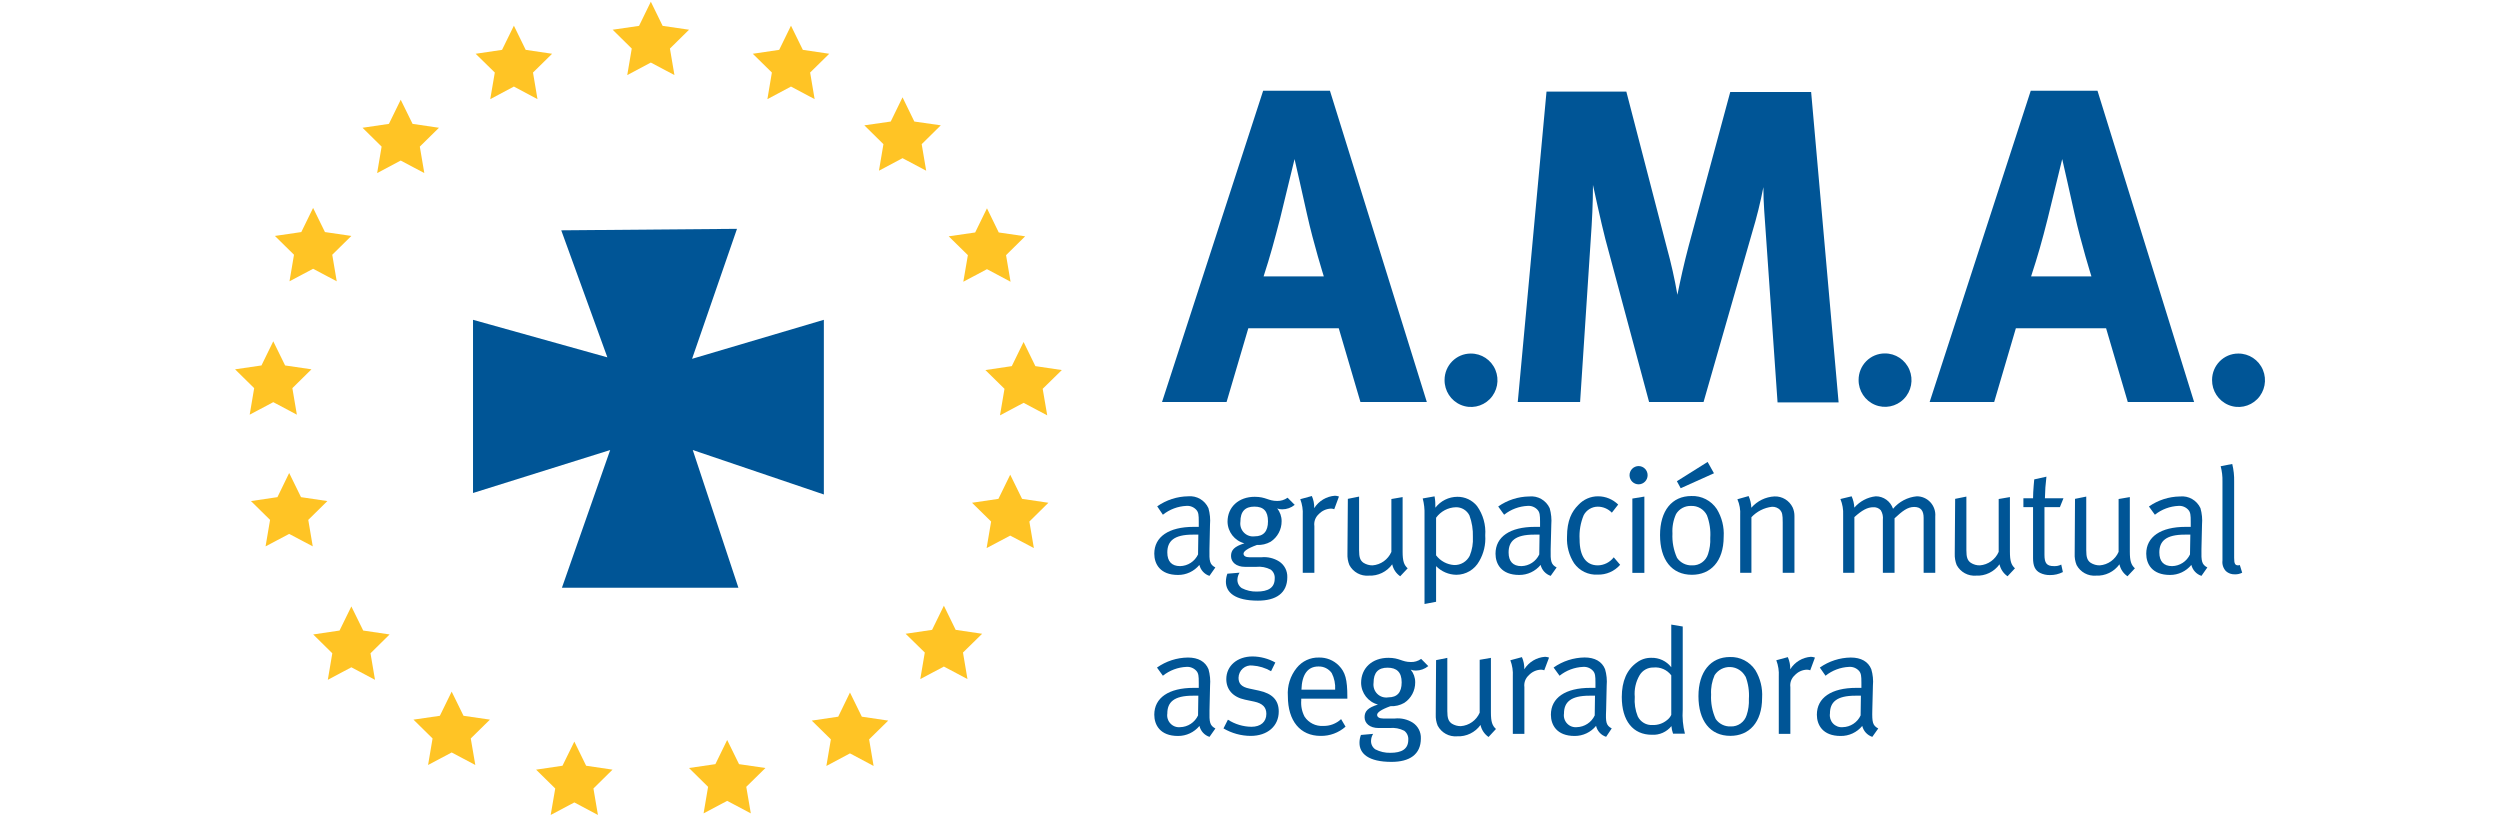 <svg width="150" height="50" viewBox="0 0 150 50" fill="none" xmlns="http://www.w3.org/2000/svg">
<path fill-rule="evenodd" clip-rule="evenodd" d="M76.8 13.135C77.137 11.74 77.673 9.545 77.673 9.545C77.673 9.545 78.232 11.981 78.417 12.839C78.815 14.635 79.428 16.582 79.428 16.582H75.816C76.213 15.36 76.453 14.472 76.8 13.135ZM69.722 24.119H73.595L74.899 19.695H80.325L81.626 24.119H85.609L79.796 5.444H75.789L69.722 24.119Z" fill="#005596"/>
<path fill-rule="evenodd" clip-rule="evenodd" d="M86.674 22.799C86.668 23.45 87.052 24.041 87.647 24.293C88.242 24.546 88.929 24.409 89.385 23.948C89.841 23.486 89.975 22.792 89.724 22.192C89.473 21.592 88.887 21.205 88.241 21.213C87.375 21.215 86.674 21.924 86.674 22.799Z" fill="#005596"/>
<path fill-rule="evenodd" clip-rule="evenodd" d="M91.066 24.119H94.806L95.443 14.394C95.524 13.244 95.578 12.196 95.578 11.097C95.578 11.097 96.08 13.427 96.32 14.339L98.945 24.119H102.214L105.129 13.951C105.4 13.056 105.625 12.148 105.803 11.229C105.803 12.219 105.884 13.022 105.962 14.203L106.653 24.143H110.316L108.668 5.519H103.815L101.318 14.765C101.028 15.864 100.842 16.721 100.644 17.688C100.479 16.73 100.266 15.782 100.007 14.846L97.58 5.495H92.791L91.066 24.119Z" fill="#005596"/>
<path fill-rule="evenodd" clip-rule="evenodd" d="M111.516 22.799C111.512 23.45 111.898 24.038 112.493 24.288C113.089 24.538 113.775 24.4 114.229 23.938C114.684 23.477 114.816 22.783 114.565 22.184C114.313 21.584 113.728 21.198 113.083 21.206C112.666 21.207 112.266 21.375 111.972 21.674C111.678 21.973 111.514 22.378 111.516 22.799Z" fill="#005596"/>
<path fill-rule="evenodd" clip-rule="evenodd" d="M122.856 13.135C123.193 11.74 123.733 9.545 123.733 9.545C123.733 9.545 124.289 11.981 124.474 12.839C124.872 14.635 125.485 16.582 125.485 16.582H121.866C122.267 15.36 122.519 14.472 122.856 13.135ZM115.779 24.119H119.651L120.952 19.695H126.365L127.666 24.119H131.646L125.849 5.444H121.845L115.779 24.119Z" fill="#005596"/>
<path fill-rule="evenodd" clip-rule="evenodd" d="M132.724 22.799C132.717 23.45 133.102 24.041 133.697 24.293C134.292 24.546 134.979 24.409 135.435 23.948C135.891 23.486 136.025 22.792 135.774 22.192C135.523 21.592 134.937 21.205 134.291 21.213C133.425 21.215 132.724 21.924 132.724 22.799Z" fill="#005596"/>
<path fill-rule="evenodd" clip-rule="evenodd" d="M71.883 42.926C71.685 43.347 71.269 43.62 70.808 43.63C70.59 43.652 70.375 43.571 70.225 43.41C70.074 43.25 70.006 43.029 70.039 42.81C70.039 42.13 70.44 41.742 71.562 41.742C71.687 41.742 71.792 41.742 71.9 41.742L71.883 42.926ZM69.773 40.544C70.177 40.221 70.673 40.035 71.188 40.013C71.413 39.996 71.634 40.086 71.785 40.255C71.91 40.401 71.926 40.561 71.926 40.956V41.272C71.926 41.272 71.802 41.272 71.616 41.272C70.13 41.272 69.257 41.864 69.257 42.882C69.257 43.481 69.594 44.158 70.68 44.158C71.176 44.161 71.648 43.941 71.967 43.556C72.04 43.866 72.269 44.116 72.57 44.212L72.924 43.709C72.587 43.528 72.553 43.341 72.57 42.616L72.604 41.14C72.632 40.808 72.6 40.473 72.51 40.153C72.321 39.693 71.893 39.452 71.279 39.452C70.613 39.459 69.965 39.669 69.419 40.054L69.773 40.544Z" fill="#005596"/>
<path fill-rule="evenodd" clip-rule="evenodd" d="M75.155 39.387C74.228 39.387 73.578 39.955 73.578 40.748C73.578 41.368 73.969 41.827 74.7 41.98L75.253 42.096C75.758 42.205 75.981 42.436 75.981 42.834C75.981 43.31 75.644 43.607 75.084 43.607C74.585 43.6 74.097 43.453 73.675 43.181L73.409 43.705C73.905 43.996 74.467 44.151 75.04 44.154C76.052 44.154 76.725 43.562 76.725 42.691C76.725 42.011 76.341 41.613 75.543 41.439L74.956 41.313C74.481 41.214 74.312 41.01 74.312 40.667C74.316 40.453 74.409 40.25 74.569 40.109C74.729 39.969 74.941 39.904 75.152 39.932C75.543 39.957 75.924 40.074 76.264 40.272L76.52 39.751C76.102 39.517 75.633 39.392 75.155 39.387Z" fill="#005596"/>
<path fill-rule="evenodd" clip-rule="evenodd" d="M79.102 39.989C79.418 39.977 79.719 40.125 79.904 40.384C80.06 40.692 80.131 41.036 80.109 41.381H78.087C78.114 40.456 78.471 39.989 79.102 39.989ZM79.381 43.556C78.944 43.581 78.526 43.373 78.279 43.008C78.119 42.709 78.048 42.37 78.074 42.031V41.922H80.841V41.824C80.841 40.755 80.716 40.33 80.332 39.935C80.014 39.614 79.581 39.44 79.132 39.452C78.618 39.439 78.128 39.668 77.804 40.071C77.417 40.548 77.226 41.157 77.272 41.773C77.272 43.256 78.01 44.154 79.24 44.154C79.788 44.163 80.32 43.965 80.733 43.6L80.466 43.147C80.172 43.423 79.782 43.569 79.381 43.556Z" fill="#005596"/>
<path fill-rule="evenodd" clip-rule="evenodd" d="M84.1 40.942C84.1 41.544 83.833 41.841 83.301 41.841C83.06 41.882 82.813 41.805 82.638 41.633C82.463 41.46 82.38 41.214 82.414 40.969C82.414 40.347 82.698 40.061 83.25 40.061C83.803 40.061 84.1 40.33 84.1 40.942ZM84.652 39.721C84.11 39.721 83.978 39.469 83.304 39.469C82.33 39.469 81.666 40.081 81.666 40.976C81.676 41.589 82.09 42.12 82.677 42.273C82.071 42.46 81.875 42.674 81.875 43.035C81.875 43.396 82.185 43.681 82.711 43.681H83.385C83.684 43.651 83.986 43.708 84.254 43.845C84.421 43.972 84.513 44.175 84.497 44.386C84.497 44.944 84.103 45.169 83.419 45.169C83.106 45.177 82.797 45.105 82.519 44.961C82.348 44.844 82.251 44.645 82.263 44.437C82.268 44.293 82.311 44.153 82.387 44.032L81.656 44.097C81.598 44.248 81.568 44.41 81.569 44.573C81.569 45.213 82.101 45.713 83.49 45.713C84.568 45.713 85.252 45.274 85.252 44.304C85.266 43.924 85.08 43.564 84.763 43.358C84.444 43.159 84.069 43.072 83.695 43.11H82.984C82.761 43.11 82.627 43.025 82.627 42.892C82.627 42.759 82.832 42.586 83.425 42.371C83.715 42.386 84.002 42.318 84.254 42.174C84.667 41.904 84.915 41.439 84.912 40.942C84.915 40.664 84.82 40.394 84.645 40.18C84.742 40.218 84.845 40.236 84.949 40.234C85.221 40.234 85.485 40.139 85.697 39.966L85.269 39.533C85.084 39.666 84.861 39.732 84.635 39.721H84.652Z" fill="#005596"/>
<path fill-rule="evenodd" clip-rule="evenodd" d="M86.145 42.875C86.135 43.102 86.174 43.328 86.26 43.538C86.488 43.967 86.946 44.218 87.426 44.178C87.978 44.205 88.506 43.949 88.831 43.498C88.894 43.792 89.066 44.05 89.313 44.219L89.758 43.739C89.535 43.535 89.455 43.311 89.455 42.746V39.472L88.781 39.588V42.763C88.579 43.222 88.144 43.532 87.648 43.569C87.457 43.571 87.269 43.518 87.106 43.416C86.903 43.273 86.839 43.076 86.839 42.661V39.472L86.165 39.608L86.145 42.875Z" fill="#005596"/>
<path fill-rule="evenodd" clip-rule="evenodd" d="M90.769 40.585V44.032H91.463V41.228C91.428 40.963 91.525 40.698 91.723 40.52C91.914 40.312 92.18 40.19 92.461 40.18C92.528 40.182 92.594 40.194 92.656 40.217L92.943 39.455C92.866 39.427 92.785 39.411 92.704 39.408C92.194 39.443 91.731 39.721 91.457 40.156C91.466 39.906 91.417 39.656 91.315 39.428L90.621 39.615C90.739 39.924 90.789 40.255 90.769 40.585Z" fill="#005596"/>
<path fill-rule="evenodd" clip-rule="evenodd" d="M95.683 42.926C95.484 43.348 95.067 43.62 94.604 43.63C94.387 43.651 94.173 43.569 94.024 43.409C93.874 43.249 93.806 43.028 93.839 42.81C93.839 42.13 94.244 41.742 95.362 41.742C95.487 41.742 95.592 41.742 95.7 41.742L95.683 42.926ZM93.573 40.544C93.978 40.221 94.473 40.035 94.989 40.013C95.214 39.996 95.434 40.086 95.585 40.255C95.71 40.401 95.727 40.561 95.727 40.956V41.272C95.727 41.272 95.602 41.272 95.413 41.272C93.93 41.272 93.054 41.864 93.054 42.882C93.054 43.481 93.391 44.158 94.48 44.158C94.976 44.16 95.447 43.938 95.764 43.552C95.836 43.863 96.065 44.112 96.367 44.209L96.704 43.705C96.367 43.525 96.333 43.338 96.367 42.613L96.401 41.136C96.43 40.804 96.397 40.469 96.303 40.149C96.118 39.69 95.689 39.448 95.076 39.448C94.41 39.457 93.762 39.666 93.216 40.051L93.573 40.544Z" fill="#005596"/>
<path fill-rule="evenodd" clip-rule="evenodd" d="M100.276 42.892C100.216 43.021 100.124 43.132 100.01 43.215C99.768 43.412 99.464 43.513 99.154 43.501C98.78 43.526 98.429 43.32 98.264 42.98C98.115 42.611 98.054 42.211 98.086 41.813C98.045 41.363 98.145 40.91 98.372 40.52C98.544 40.224 98.861 40.044 99.201 40.051C99.616 40.007 100.024 40.185 100.276 40.52V42.892ZM100.276 37.475V39.353C100.276 39.673 100.276 40.034 100.276 40.034C99.988 39.663 99.543 39.454 99.076 39.469C98.769 39.464 98.468 39.56 98.221 39.744C97.617 40.166 97.307 40.867 97.307 41.82C97.307 43.249 97.981 44.086 99.11 44.086C99.562 44.114 100 43.92 100.286 43.566C100.297 43.722 100.33 43.875 100.384 44.022H101.095C100.975 43.55 100.931 43.062 100.964 42.575V37.59L100.276 37.475Z" fill="#005596"/>
<path fill-rule="evenodd" clip-rule="evenodd" d="M104.728 40.575C104.895 41.008 104.965 41.472 104.934 41.936C104.949 42.265 104.903 42.594 104.799 42.906C104.669 43.327 104.275 43.606 103.839 43.586C103.484 43.602 103.146 43.434 102.942 43.14C102.734 42.681 102.639 42.178 102.666 41.674C102.643 41.273 102.716 40.873 102.878 40.507C103.088 40.187 103.45 40.003 103.829 40.022C104.208 40.041 104.55 40.26 104.728 40.599V40.575ZM101.907 41.769C101.907 43.239 102.602 44.151 103.822 44.151C104.934 44.151 105.726 43.358 105.726 41.868C105.763 41.284 105.62 40.703 105.318 40.204C104.977 39.696 104.402 39.4 103.795 39.421C102.635 39.421 101.907 40.313 101.907 41.769Z" fill="#005596"/>
<path fill-rule="evenodd" clip-rule="evenodd" d="M106.727 40.585V44.032H107.421V41.228C107.385 40.963 107.483 40.698 107.681 40.52C107.871 40.311 108.137 40.188 108.419 40.18C108.485 40.182 108.551 40.195 108.614 40.217L108.897 39.455C108.82 39.427 108.74 39.411 108.658 39.408C108.149 39.443 107.687 39.721 107.414 40.156C107.421 39.906 107.372 39.656 107.269 39.428L106.578 39.615C106.696 39.924 106.747 40.255 106.727 40.585Z" fill="#005596"/>
<path fill-rule="evenodd" clip-rule="evenodd" d="M111.637 42.926C111.441 43.348 111.024 43.621 110.562 43.63C110.345 43.651 110.131 43.569 109.981 43.409C109.832 43.249 109.764 43.028 109.797 42.81C109.797 42.13 110.198 41.742 111.317 41.742C111.442 41.742 111.549 41.742 111.654 41.742L111.637 42.926ZM109.531 40.544C109.935 40.221 110.431 40.035 110.946 40.013C111.171 39.996 111.391 40.086 111.543 40.255C111.667 40.401 111.684 40.561 111.684 40.956V41.272C111.684 41.272 111.56 41.272 111.371 41.272C109.885 41.272 109.012 41.864 109.012 42.882C109.012 43.481 109.349 44.158 110.437 44.158C110.938 44.166 111.415 43.944 111.735 43.556C111.809 43.865 112.038 44.114 112.338 44.212L112.695 43.709C112.358 43.528 112.321 43.341 112.338 42.616L112.375 41.14C112.405 40.807 112.372 40.472 112.277 40.153C112.092 39.693 111.664 39.452 111.047 39.452C110.383 39.46 109.736 39.67 109.19 40.054L109.531 40.544Z" fill="#005596"/>
<path fill-rule="evenodd" clip-rule="evenodd" d="M71.883 33.266C71.685 33.686 71.269 33.957 70.808 33.967C70.299 33.967 70.039 33.681 70.039 33.147C70.039 32.466 70.44 32.078 71.562 32.078C71.687 32.078 71.792 32.078 71.9 32.078L71.883 33.266ZM69.773 30.884C70.178 30.561 70.673 30.376 71.188 30.353C71.414 30.336 71.635 30.427 71.785 30.598C71.91 30.741 71.926 30.901 71.926 31.299V31.612C71.926 31.612 71.802 31.612 71.616 31.612C70.13 31.612 69.257 32.207 69.257 33.221C69.257 33.824 69.594 34.497 70.68 34.497C71.175 34.501 71.646 34.279 71.963 33.895C72.037 34.206 72.266 34.455 72.567 34.552L72.921 34.048C72.584 33.868 72.55 33.681 72.567 32.953L72.6 31.479C72.629 31.146 72.597 30.81 72.506 30.489C72.292 30.016 71.806 29.731 71.293 29.778C70.627 29.787 69.979 29.997 69.433 30.38L69.773 30.884Z" fill="#005596"/>
<path fill-rule="evenodd" clip-rule="evenodd" d="M76.079 31.282C76.079 31.881 75.812 32.18 75.28 32.18C75.043 32.211 74.805 32.129 74.637 31.957C74.469 31.785 74.39 31.544 74.424 31.305C74.424 30.683 74.71 30.397 75.263 30.397C75.816 30.397 76.079 30.669 76.079 31.282ZM76.631 30.057C76.089 30.057 75.957 29.808 75.283 29.808C74.326 29.808 73.652 30.417 73.652 31.305C73.663 31.917 74.077 32.446 74.663 32.599C74.056 32.789 73.861 33.004 73.861 33.364C73.861 33.725 74.174 34.011 74.697 34.011H75.371C75.67 33.979 75.972 34.036 76.24 34.174C76.409 34.298 76.501 34.502 76.483 34.712C76.483 35.27 76.089 35.494 75.404 35.494C75.092 35.502 74.783 35.43 74.505 35.287C74.334 35.171 74.235 34.974 74.245 34.766C74.252 34.622 74.296 34.482 74.373 34.361L73.642 34.422C73.585 34.576 73.556 34.738 73.554 34.902C73.554 35.539 74.087 36.039 75.475 36.039C76.55 36.039 77.238 35.6 77.238 34.63C77.251 34.251 77.065 33.893 76.749 33.688C76.43 33.487 76.055 33.398 75.681 33.436H74.97C74.744 33.436 74.612 33.357 74.612 33.221C74.612 33.085 74.818 32.915 75.415 32.697C75.702 32.713 75.989 32.646 76.24 32.503C76.653 32.233 76.901 31.768 76.897 31.271C76.9 30.993 76.806 30.722 76.631 30.506C76.728 30.545 76.831 30.564 76.934 30.56C77.207 30.56 77.471 30.465 77.683 30.291L77.255 29.863C77.073 29.994 76.854 30.062 76.631 30.057Z" fill="#005596"/>
<path fill-rule="evenodd" clip-rule="evenodd" d="M78.165 30.918V34.368H78.862V31.568C78.825 31.302 78.921 31.036 79.118 30.856C79.311 30.648 79.578 30.526 79.86 30.516C79.927 30.517 79.993 30.529 80.055 30.553L80.338 29.791C80.261 29.763 80.181 29.747 80.099 29.744C79.59 29.779 79.127 30.055 78.852 30.489C78.861 30.238 78.812 29.989 78.711 29.761L78.016 29.951C78.134 30.259 78.185 30.588 78.165 30.918Z" fill="#005596"/>
<path fill-rule="evenodd" clip-rule="evenodd" d="M80.847 33.221C80.836 33.454 80.875 33.686 80.962 33.902C81.19 34.33 81.648 34.58 82.128 34.538C82.68 34.565 83.209 34.309 83.533 33.858C83.595 34.15 83.767 34.408 84.012 34.576L84.46 34.099C84.238 33.895 84.157 33.667 84.157 33.102V29.825L83.483 29.941V33.112C83.283 33.572 82.849 33.883 82.354 33.922C82.162 33.924 81.974 33.871 81.811 33.769C81.606 33.626 81.545 33.429 81.545 33.014V29.795L80.871 29.931L80.847 33.221Z" fill="#005596"/>
<path fill-rule="evenodd" clip-rule="evenodd" d="M86.165 31.064C86.443 30.68 86.881 30.448 87.352 30.434C87.695 30.426 88.013 30.618 88.167 30.928C88.318 31.339 88.388 31.776 88.373 32.214C88.395 32.6 88.331 32.986 88.184 33.344C88.007 33.697 87.643 33.914 87.251 33.902C86.823 33.875 86.427 33.663 86.165 33.32V31.064ZM85.471 30.867V36.24L86.165 36.107V33.967C86.488 34.296 86.927 34.483 87.385 34.487C87.954 34.486 88.478 34.173 88.754 33.67C89.026 33.204 89.152 32.666 89.114 32.126C89.161 31.498 88.987 30.874 88.622 30.363C88.332 30.006 87.897 29.802 87.439 29.808C86.924 29.811 86.439 30.052 86.122 30.462C86.129 30.234 86.114 30.006 86.074 29.781L85.363 29.907C85.446 30.22 85.482 30.543 85.471 30.867Z" fill="#005596"/>
<path fill-rule="evenodd" clip-rule="evenodd" d="M92.356 33.266C92.159 33.687 91.743 33.958 91.281 33.967C90.776 33.967 90.516 33.681 90.516 33.147C90.516 32.466 90.914 32.078 92.036 32.078C92.161 32.078 92.269 32.078 92.373 32.078L92.356 33.266ZM90.247 30.884C90.652 30.562 91.147 30.376 91.662 30.353C91.888 30.336 92.109 30.427 92.259 30.598C92.383 30.741 92.403 30.901 92.403 31.299V31.612C92.403 31.612 92.275 31.612 92.09 31.612C90.604 31.612 89.731 32.207 89.731 33.221C89.731 33.824 90.068 34.497 91.153 34.497C91.649 34.501 92.12 34.279 92.437 33.895C92.513 34.204 92.741 34.452 93.04 34.552L93.398 34.048C93.061 33.868 93.024 33.681 93.04 32.953L93.078 31.479C93.106 31.146 93.072 30.81 92.98 30.489C92.761 30.014 92.266 29.732 91.75 29.788C91.085 29.797 90.438 30.007 89.893 30.39L90.247 30.884Z" fill="#005596"/>
<path fill-rule="evenodd" clip-rule="evenodd" d="M95.895 29.778C95.44 29.773 95.004 29.964 94.695 30.302C94.311 30.686 94.021 31.224 94.021 32.204C93.993 32.767 94.141 33.324 94.446 33.796C94.77 34.254 95.305 34.511 95.861 34.477C96.375 34.492 96.869 34.277 97.209 33.888L96.825 33.439C96.596 33.737 96.245 33.915 95.871 33.922C95.16 33.922 94.776 33.374 94.776 32.367C94.745 31.866 94.831 31.365 95.025 30.904C95.193 30.596 95.513 30.403 95.861 30.4C96.181 30.399 96.488 30.529 96.711 30.761L97.091 30.274C96.771 29.959 96.342 29.781 95.895 29.778Z" fill="#005596"/>
<path fill-rule="evenodd" clip-rule="evenodd" d="M97.772 28.522C97.778 28.823 98.023 29.063 98.321 29.06C98.62 29.056 98.859 28.81 98.857 28.509C98.856 28.207 98.613 27.964 98.315 27.964C98.169 27.965 98.03 28.024 97.928 28.129C97.827 28.234 97.77 28.375 97.772 28.522ZM97.941 34.371H98.662V29.795L97.941 29.914V34.371Z" fill="#005596"/>
<path fill-rule="evenodd" clip-rule="evenodd" d="M102.413 30.911C102.578 31.344 102.647 31.809 102.615 32.272C102.631 32.601 102.587 32.929 102.484 33.242C102.354 33.663 101.959 33.942 101.523 33.922C101.167 33.937 100.828 33.768 100.623 33.473C100.416 33.015 100.321 32.513 100.347 32.01C100.323 31.609 100.397 31.208 100.563 30.843C100.755 30.526 101.102 30.34 101.469 30.356C101.864 30.339 102.233 30.556 102.413 30.911ZM99.602 32.105C99.602 33.579 100.296 34.487 101.516 34.487C102.625 34.487 103.421 33.698 103.421 32.204C103.457 31.621 103.313 31.041 103.009 30.543C102.67 30.034 102.094 29.738 101.486 29.761C100.31 29.761 99.602 30.649 99.602 32.105ZM100.613 28.873L100.842 29.294L102.838 28.396L102.457 27.716L100.613 28.873Z" fill="#005596"/>
<path fill-rule="evenodd" clip-rule="evenodd" d="M104.411 30.918V34.368H105.085V31.033C105.41 30.686 105.846 30.464 106.316 30.407C106.497 30.397 106.675 30.465 106.804 30.594C106.929 30.747 106.963 30.863 106.963 31.34V34.368H107.667V30.965C107.669 30.786 107.632 30.608 107.559 30.445C107.357 30.029 106.933 29.77 106.474 29.785C105.937 29.811 105.434 30.057 105.079 30.465C105.072 30.223 105.017 29.984 104.917 29.764L104.243 29.955C104.376 30.257 104.433 30.588 104.411 30.918Z" fill="#005596"/>
<path fill-rule="evenodd" clip-rule="evenodd" d="M110.589 30.901V34.368H111.263V31.026C111.728 30.605 112.055 30.434 112.395 30.434C112.565 30.421 112.732 30.487 112.847 30.615C112.952 30.787 112.996 30.989 112.972 31.19V34.368H113.673V31.098C114.138 30.669 114.448 30.417 114.849 30.417C115.25 30.417 115.418 30.642 115.418 31.071V34.368H116.116V30.992C116.143 30.679 116.037 30.37 115.827 30.139C115.616 29.907 115.318 29.777 115.007 29.778C114.454 29.83 113.942 30.099 113.582 30.526C113.431 30.079 113.015 29.777 112.547 29.778C112.048 29.832 111.588 30.076 111.26 30.458C111.249 30.223 111.194 29.992 111.098 29.778L110.424 29.941C110.549 30.244 110.606 30.572 110.589 30.901Z" fill="#005596"/>
<path fill-rule="evenodd" clip-rule="evenodd" d="M117.285 33.221C117.276 33.454 117.315 33.686 117.4 33.902C117.63 34.329 118.087 34.578 118.566 34.538C119.118 34.566 119.647 34.31 119.971 33.858C120.035 34.151 120.207 34.408 120.453 34.576L120.898 34.099C120.676 33.895 120.595 33.667 120.595 33.102V29.825L119.921 29.941V33.112C119.721 33.572 119.287 33.883 118.792 33.922C118.6 33.926 118.412 33.873 118.249 33.769C118.044 33.626 117.983 33.429 117.983 33.014V29.795L117.309 29.931L117.285 33.221Z" fill="#005596"/>
<path fill-rule="evenodd" clip-rule="evenodd" d="M122.695 29.897C122.702 29.463 122.732 29.03 122.786 28.6L122.054 28.764C122.054 28.764 121.983 29.465 121.983 29.897H121.404V30.428H121.983V33.49C121.983 33.939 122.098 34.225 122.411 34.378C122.592 34.464 122.789 34.507 122.988 34.504C123.26 34.51 123.53 34.448 123.773 34.324L123.675 33.875C123.54 33.944 123.389 33.975 123.237 33.967C122.802 33.967 122.668 33.793 122.668 33.286V30.428H123.594L123.807 29.897H122.695Z" fill="#005596"/>
<path fill-rule="evenodd" clip-rule="evenodd" d="M124.481 33.221C124.469 33.454 124.508 33.686 124.595 33.902C124.824 34.329 125.282 34.579 125.761 34.538C126.314 34.565 126.842 34.309 127.167 33.858C127.228 34.151 127.401 34.409 127.649 34.576L128.094 34.099C127.871 33.895 127.79 33.667 127.79 33.102V29.825L127.116 29.941V33.112C126.916 33.573 126.481 33.884 125.984 33.922C125.792 33.924 125.604 33.871 125.441 33.769C125.236 33.626 125.175 33.429 125.175 33.014V29.795L124.501 29.931L124.481 33.221Z" fill="#005596"/>
<path fill-rule="evenodd" clip-rule="evenodd" d="M131.4 33.266C131.203 33.687 130.786 33.958 130.325 33.967C129.819 33.967 129.56 33.681 129.56 33.147C129.56 32.466 129.961 32.078 131.083 32.078C131.208 32.078 131.312 32.078 131.42 32.078L131.4 33.266ZM129.293 30.884C129.699 30.561 130.194 30.376 130.709 30.353C130.935 30.336 131.155 30.427 131.305 30.598C131.427 30.741 131.444 30.901 131.444 31.299V31.612C131.444 31.612 131.322 31.612 131.134 31.612C129.647 31.612 128.774 32.207 128.774 33.221C128.774 33.824 129.111 34.497 130.2 34.497C130.695 34.5 131.165 34.279 131.481 33.895C131.557 34.205 131.786 34.453 132.087 34.552L132.441 34.048C132.104 33.868 132.07 33.681 132.087 32.953L132.121 31.479C132.15 31.146 132.118 30.81 132.027 30.489C131.807 30.014 131.313 29.732 130.796 29.788C130.131 29.797 129.483 30.007 128.936 30.39L129.293 30.884Z" fill="#005596"/>
<path fill-rule="evenodd" clip-rule="evenodd" d="M134.049 28.9C134.058 28.542 134.019 28.185 133.934 27.838L133.24 27.974C133.319 28.273 133.356 28.581 133.348 28.89V33.633C133.319 33.868 133.397 34.103 133.56 34.273C133.705 34.401 133.893 34.468 134.086 34.46C134.24 34.467 134.394 34.433 134.531 34.361L134.389 33.902C134.361 33.911 134.331 33.918 134.301 33.922C134.103 33.922 134.049 33.824 134.049 33.47V28.9Z" fill="#005596"/>
<path fill-rule="evenodd" clip-rule="evenodd" d="M33.675 13.819L36.442 21.441L28.381 19.188V29.58L36.611 27.001L33.715 35.266H44.305L41.565 27.001L49.431 29.669V19.188L41.524 21.529L44.22 13.73L33.675 13.819Z" fill="#005596"/>
<path d="M24.043 5.985L24.754 7.432L26.338 7.666L25.189 8.796L25.459 10.385L24.043 9.633L22.628 10.385L22.897 8.796L21.751 7.666L23.335 7.432L24.043 5.985Z" fill="#FFC425"/>
<path d="M30.834 1.541L31.542 2.991L33.126 3.226L31.98 4.352L32.249 5.948L30.834 5.193L29.415 5.948L29.688 4.352L28.539 3.226L30.123 2.991L30.834 1.541Z" fill="#FFC425"/>
<path d="M39.05 0.102L39.758 1.552L41.342 1.783L40.196 2.913L40.466 4.505L39.05 3.753L37.635 4.505L37.905 2.913L36.759 1.783L38.343 1.552L39.05 0.102Z" fill="#FFC425"/>
<path d="M47.459 1.541L48.17 2.991L49.754 3.226L48.608 4.352L48.878 5.948L47.459 5.193L46.044 5.948L46.313 4.352L45.167 3.226L46.751 2.991L47.459 1.541Z" fill="#FFC425"/>
<path d="M54.152 5.839L54.86 7.292L56.447 7.52L55.301 8.65L55.571 10.242L54.152 9.49L52.737 10.242L53.006 8.65L51.86 7.52L53.444 7.292L54.152 5.839Z" fill="#FFC425"/>
<path d="M59.218 12.498L59.925 13.948L61.509 14.179L60.363 15.309L60.633 16.905L59.218 16.15L57.799 16.905L58.072 15.309L56.922 14.179L58.51 13.948L59.218 12.498Z" fill="#FFC425"/>
<path d="M61.415 20.519L62.123 21.968L63.71 22.203L62.561 23.329L62.834 24.922L61.415 24.17L59.999 24.922L60.269 23.329L59.123 22.203L60.707 21.968L61.415 20.519Z" fill="#FFC425"/>
<path d="M60.613 28.481L61.324 29.931L62.904 30.166L61.762 31.292L62.032 32.884L60.613 32.136L59.197 32.884L59.467 31.292L58.321 30.166L59.905 29.931L60.613 28.481Z" fill="#FFC425"/>
<path d="M56.633 36.342L57.34 37.791L58.928 38.026L57.779 39.152L58.048 40.745L56.633 39.993L55.217 40.745L55.487 39.152L54.337 38.026L55.925 37.791L56.633 36.342Z" fill="#FFC425"/>
<path d="M50.998 41.551L51.709 43.001L53.293 43.236L52.147 44.362L52.416 45.958L50.998 45.203L49.582 45.958L49.852 44.362L48.706 43.236L50.293 43.001L50.998 41.551Z" fill="#FFC425"/>
<path d="M43.63 44.399L44.342 45.849L45.926 46.08L44.776 47.21L45.049 48.803L43.63 48.051L42.215 48.803L42.485 47.21L41.339 46.08L42.923 45.849L43.63 44.399Z" fill="#FFC425"/>
<path d="M34.46 44.495L35.168 45.944L36.752 46.179L35.606 47.309L35.876 48.898L34.46 48.146L33.041 48.898L33.314 47.309L32.165 46.179L33.749 45.944L34.46 44.495Z" fill="#FFC425"/>
<path d="M27.1 41.497L27.811 42.947L29.395 43.178L28.246 44.308L28.519 45.9L27.1 45.148L25.684 45.9L25.954 44.308L24.808 43.178L26.392 42.947L27.1 41.497Z" fill="#FFC425"/>
<path d="M21.081 36.386L21.792 37.832L23.376 38.067L22.23 39.197L22.5 40.789L21.081 40.037L19.669 40.789L19.938 39.197L18.792 38.067L20.373 37.832L21.081 36.386Z" fill="#FFC425"/>
<path d="M17.35 28.379L18.061 29.829L19.642 30.064L18.496 31.193L18.765 32.782L17.35 32.034L15.934 32.782L16.204 31.193L15.058 30.064L16.646 29.829L17.35 28.379Z" fill="#FFC425"/>
<path d="M16.396 20.478L17.107 21.927L18.688 22.159L17.542 23.289L17.812 24.881L16.396 24.129L14.981 24.881L15.25 23.289L14.104 22.159L15.688 21.927L16.396 20.478Z" fill="#FFC425"/>
<path d="M18.786 12.475L19.497 13.924L21.081 14.156L19.935 15.285L20.204 16.878L18.786 16.126L17.37 16.878L17.64 15.285L16.494 14.156L18.078 13.924L18.786 12.475Z" fill="#FFC425"/>
</svg>
